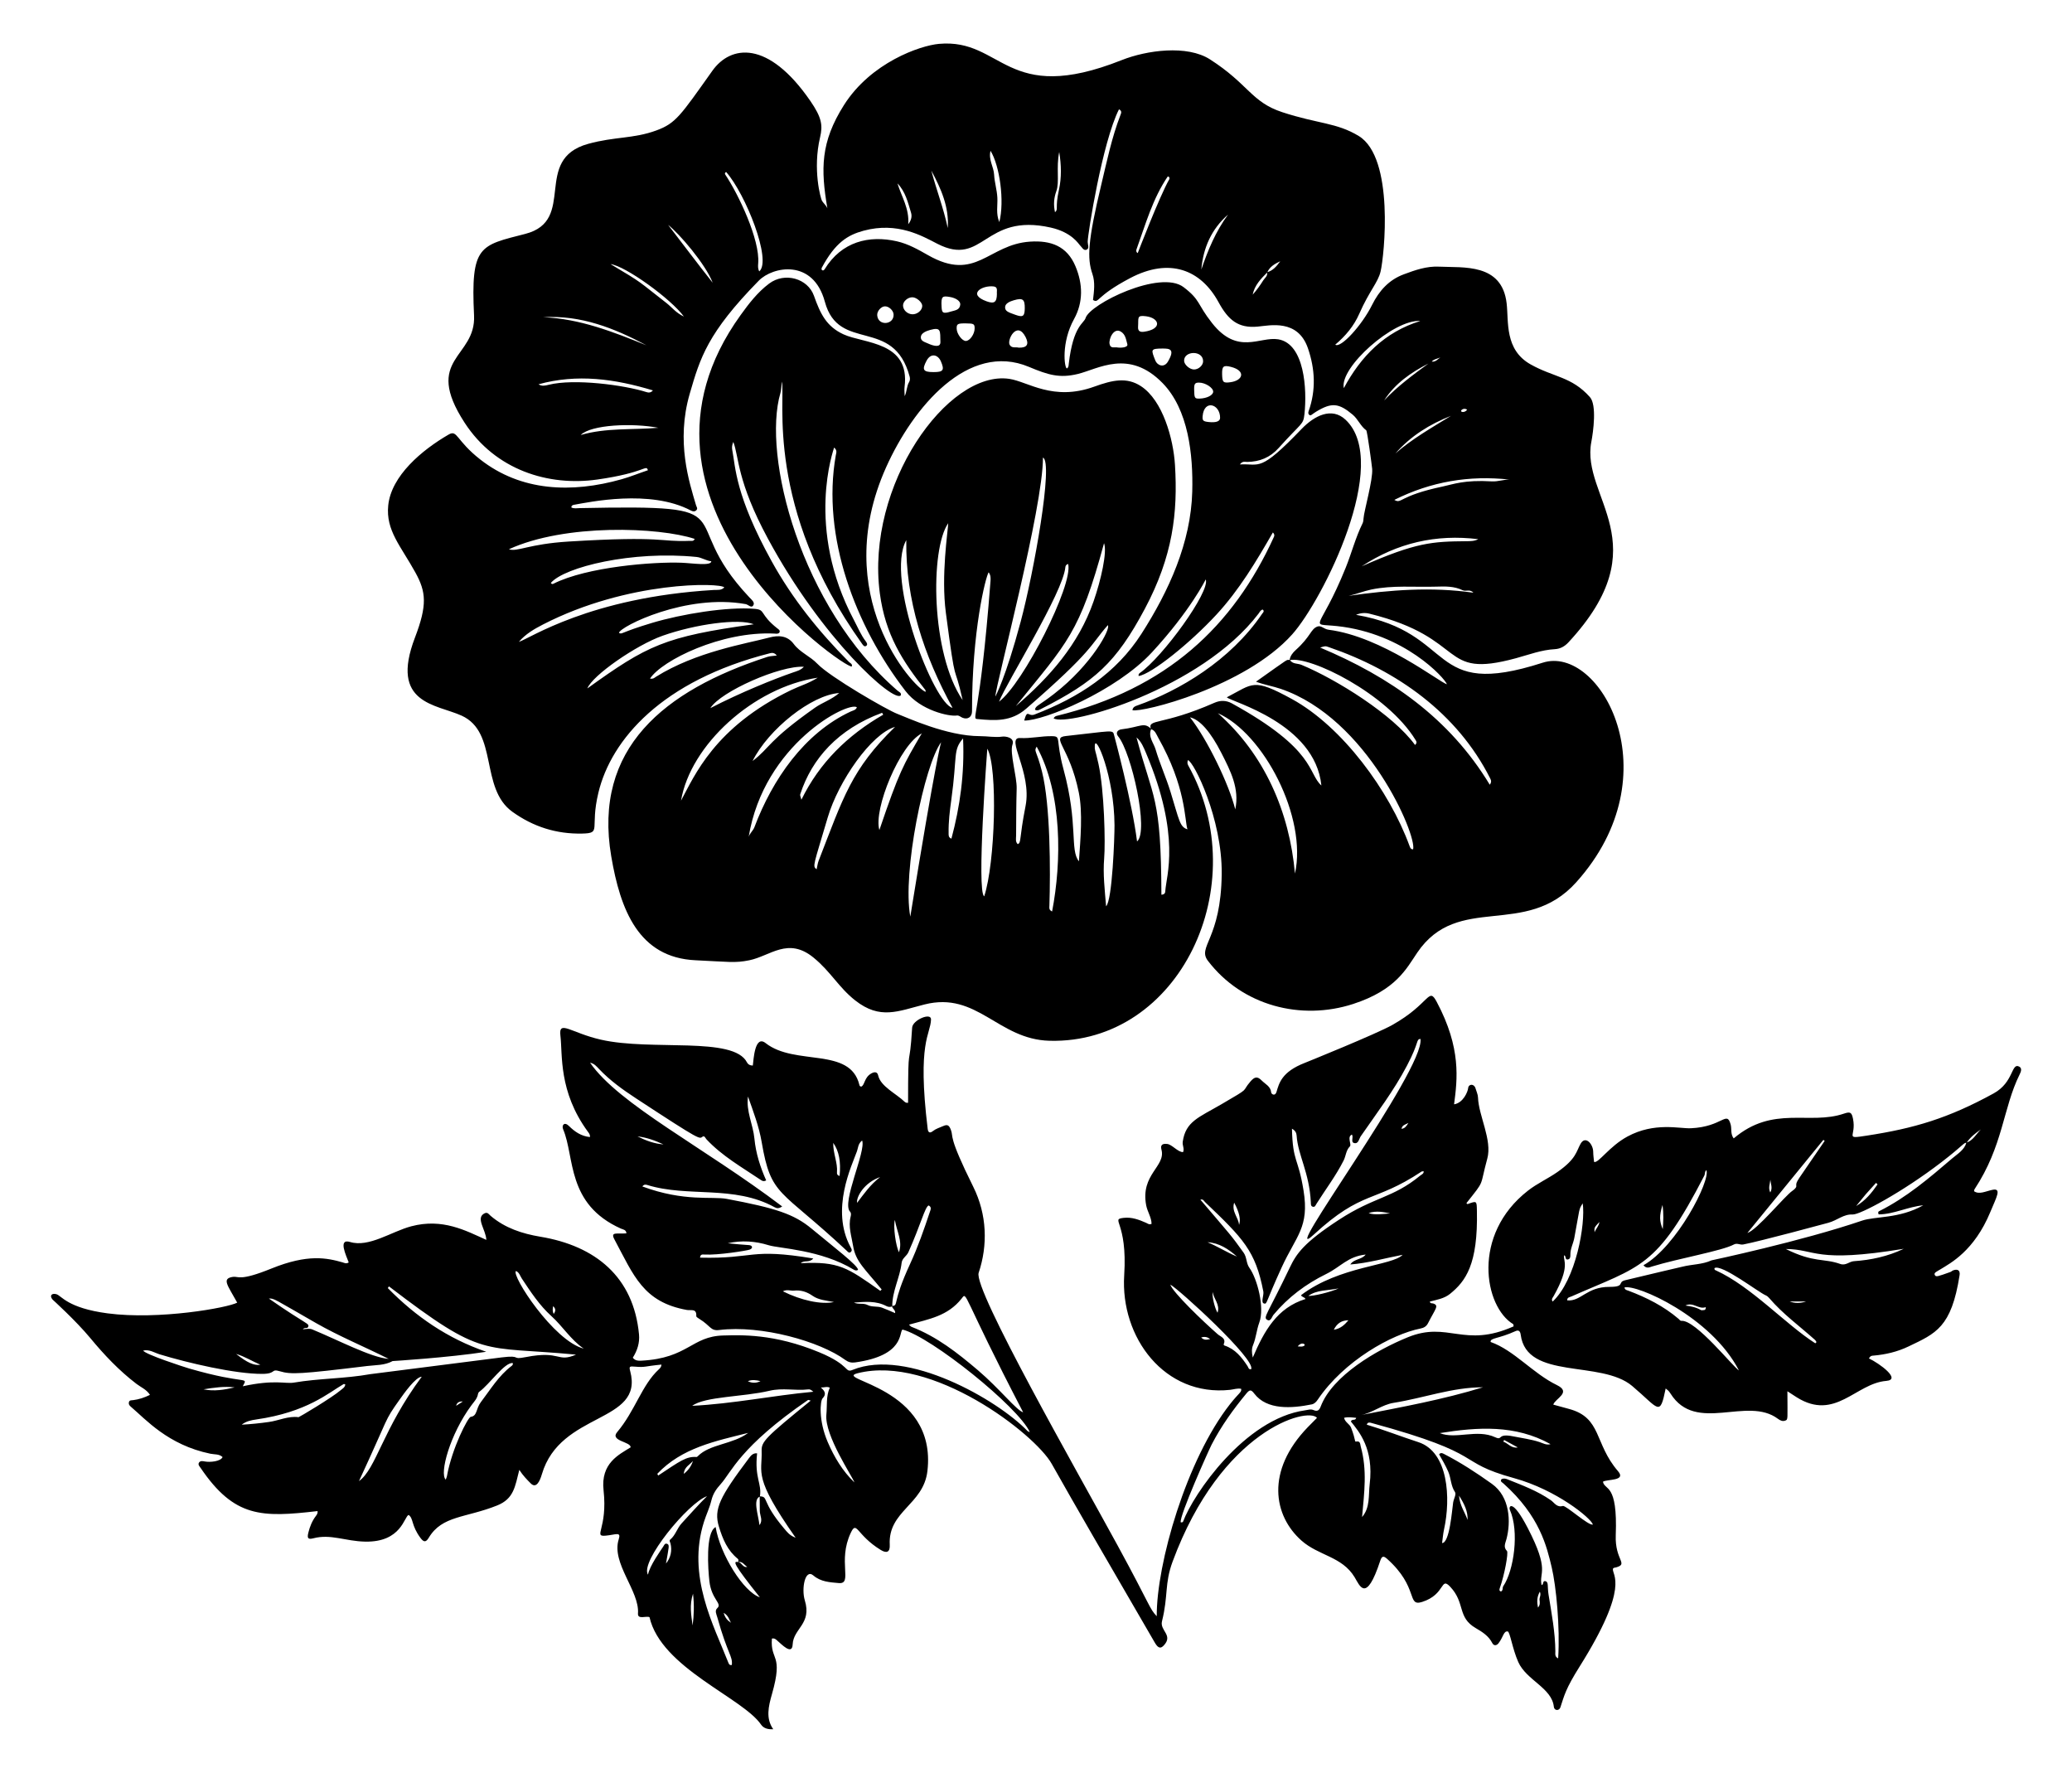 <?xml version="1.0" encoding="utf-8"?>

<!DOCTYPE svg PUBLIC "-//W3C//DTD SVG 1.1//EN" "http://www.w3.org/Graphics/SVG/1.1/DTD/svg11.dtd">
<svg version="1.1" id="Layer_1" xmlns="http://www.w3.org/2000/svg" xmlns:xlink="http://www.w3.org/1999/xlink" x="0px" y="0px"
	 viewBox="0 0 1966.845 1682.642" enable-background="new 0 0 1966.845 1682.642" xml:space="preserve">
<g>
	<path d="M615.02,446.328c-1.815-5.897-2.08,2.285-48.038,8.817c-46.27,6.576-96.736-8.874-126-54.014
		c-39.807-61.403,10.988-61.106,9.011-101.744c-3.239-66.564,5.356-66.282,48.581-77.379c49.593-12.732,6.161-70.702,59.764-85.478
		c25.456-7.017,42.771-4.71,64.587-12.677c18.73-6.84,23.087-14.236,53.274-56.658c17.339-24.366,52.875-29.609,93.024,28.624
		c10.975,15.918,11.871,23.284,9.24,34.449c-7.244,30.745,0.644,58.441,1.811,60.333c1.522,2.465,3.948,4.262,5.117,7.155
		c-6.362-37.265-6.567-62.847,15.77-98.068c25.6-40.365,72.295-56.464,90.189-58.058c60.756-5.414,63.082,59.249,173.431,15.42
		c23.831-9.465,62.085-14.602,83.757-0.723c36.703,23.506,39.125,40.484,68.722,50.172c34.087,11.158,51.54,9.799,72.558,22.596
		c34.025,20.715,24.222,113.656,20.722,128.531c-2.518,10.702-10.62,18.24-20.263,40.208c-5.058,11.522-12.948,20.985-22.795,29.301
		c5.068,3.796,25.337-18.326,34.965-37.727c6.659-13.417,15.961-23.777,30.053-29.017c10.761-4.001,21.606-7.882,33.535-7.296
		c23.061,1.133,59.695-3.521,64.144,34.807c2.029,17.482-2.09,44,22.755,57.956c22.198,12.469,38.767,11.391,56.31,31.062
		c6.619,7.422,3.205,32.759,1.336,42.472c-10.192,52.957,65.169,96.563-21.749,190.31c-3.599,3.882-7.799,6.178-12.921,6.452
		c-12.797,0.685-24.666,5.26-36.821,8.572c-74.072,20.181-44.647-18.916-139.203-42.277c-4.257-1.052-8.508-0.667-12.668,1.118
		c96.554,16.687,66.59,81.065,177.223,45.423c54.254-17.479,124.038,105.753,31.761,208.449
		c-48.26,53.708-112.033,9.533-150.876,66.754c-10.218,15.052-20.025,35.419-60.754,48.69
		c-49.389,16.092-105.324,1.853-137.958-40.943c-10.363-13.59,12.409-20.238,13.092-82.345
		c0.58-52.695-26.636-106.988-32.082-108.104c-0.529,1.57-0.709,3.182,0.219,4.846c63.344,113.633-7.971,264.725-131.585,261.512
		c-49.091-1.276-68.553-47.186-118.724-34.45c-25.215,6.401-42.079,14.698-65.672-3.807c-15.784-12.38-23.19-27.298-39.703-40.746
		c-24.179-19.691-40.916-1.472-60.908,2.607c-13.655,2.787-19.581,1.443-51.074-0.023c-53.908-2.509-71.294-47.704-79.955-98.63
		c-17.424-102.442,50.091-157.421,148.146-189.283c2.668-0.867,5.624-0.848,8.968-1.309c-2.059-2.775-4.383-2.705-6.366-2.203
		c-102.739,26.022-150.894,82.041-162.959,132.442c-8.203,34.269,3.411,38.31-15.215,38.739
		c-24.599,0.568-46.609-6.443-66.428-20.676c-31.08-22.32-13.258-75.456-48.215-91.267c-24.22-10.955-68.363-11.032-44.271-74.029
		c11.87-31.039,10.579-43.356,0.473-61.722c-13.869-25.206-28.229-39.954-25.836-63.695c2.845-28.23,32.029-52.664,57.376-67.348
		c8.421-4.878,6.768,5.491,29.958,23.658c38.82,30.41,86.925,32.141,134.171,18.793C598.584,452.481,606.661,449.106,615.02,446.328
		z M1202.904,258.602c-6.103,6.059-12.015,12.241-13.797,21.087c3.733-4.231,7.031-8.759,9.975-13.507
		c1.496-2.412,4.545-4.226,3.628-7.778c5.802-1.55,9.263-5.895,12.547-10.442C1210.172,250.386,1205.29,253.055,1202.904,258.602z
		 M1224.364,626.324c2.551,4.149,7.362,3.178,11.042,4.703c33.224,13.766,87.063,47.388,107.81,76.057
		c2.201-1.982,1.314-3.402,0.436-4.829c-27.14-44.098-100.347-79.979-119.524-75.699c0.609-4.032,2.973-7.017,5.877-9.626
		c14.259-12.811,14.063-19.737,20.453-22.224c3.705-1.442,5.956,2.401,10.859,3.034c50.716,6.538,104.96,49.76,112.203,51.758
		c-2.089-5.921-40.336-48.3-104.13-55.229c-28.122-3.055-16.942,6.326,7.937-55.229c5.657-13.995,9.369-28.714,16.074-42.303
		c0.699-1.417,0.867-3.181,0.951-4.8c0.339-6.52,9.056-36.668,8.174-46.955c-0.262-3.055-4.625-35.826-5.627-36.56
		c-5.44-3.983-7.784-10.597-12.898-14.879c-13.244-11.09-19.989-11.699-34.697-2.775c-4.09,2.481-4.874,4.123-6.321,3.117
		c-1.3-0.904-1.248-2.236-0.745-3.661c7.052-19.961,6.13-39.855-0.669-59.649c-9.623-28.015-36.086-21.658-47.765-20.574
		c-18.418,1.71-27.883-6.233-37.09-23.15c-16.936-31.118-46.682-42.501-83.951-22.881c-33.45,17.61-29.17,24.268-35.219,20.775
		c0.944-8.375,2.165-16.745-0.559-24.679c-5.158-15.021-4.454-31.205,8.461-85.028c5.313-22.142,9.861-44.438,18.108-65.762
		c0.661-1.709,1.802-4.022-1.359-5.52c-15.769,31.132-29.691,118.317-29.706,125.814c-0.005,2.574,1.908,6.209-1.116,7.457
		c-2.844,1.173-4.376-2.483-6.295-4.281c-1.168-1.094-7.536-12.218-27.608-16.735c-63.811-14.36-63.416,38.078-107.765,15.333
		c-14.178-7.272-37.635-21.115-70.03-12.345c-15.167,4.106-26.748,11.342-39.501,34.924c-1.278,2.363,1.209,3.905,2.6,1.636
		c16.126-26.307,42.199-32.58,68.74-26.488c10.479,2.405,19.927,7.7,29.262,13.027c45.848,26.164,57.037-10.134,97.051-12.758
		c19.774-1.297,35.007,4.232,43.054,23.395c6.996,16.662,7.57,33.95-1.392,50.18c-12.278,22.232-9.166,46.338-6.762,46.797
		c1.757-1.102,1.605-2.891,1.788-4.46c4.239-36.482,14.411-38.204,15.945-43.366c3.971-13.361,70.95-46.244,93.062-29.331
		c16.305,12.473,12.401,15.519,26.986,34.042c24.403,30.992,45.285,12.54,62.855,15.465c25,4.162,27.436,47.611,24.875,71.027
		c-1.139,10.412-2.468,7.583-24.483,32.129c-8.1,9.031-17.999,13.058-29.852,13.218c-2.037,0.027-4.403-1.095-6.95,2.376
		c19.205-1.084,18.307,8.23,58.562-33.663c12.101-12.593,28.553-21.053,41.655-8.848c43.86,40.863-21.502,171.263-50.506,203.759
		c-44.745,50.133-143.214,74.708-151.739,71.984c0.576-3.216,2.878-3.833,4.851-4.527c39.458-13.889,88.149-42.534,118.259-86.913
		c0.748-1.103,2.612-2.405,0.571-4.059c-2.177,0.506-2.862,2.46-4.007,3.962c-54.539,71.568-181.41,107.656-194.476,99.302
		c0.804-1.322,1.599-2.019,2.742-2.298c104.704-25.551,167.77-85.125,206.394-169.904c0.547-1.2,0.699-2.621-0.988-4.234
		c-15.776,27.457-31.892,54.481-53.437,77.832c-25.133,27.239-62.005,56.761-73.981,58.426c-0.299-1.208,0.14-2.18,1.1-2.846
		c21.602-15.007,67.052-77.403,62.574-88.826c0,0-14.557,29.695-50.983,69.136c-34.224,37.057-103.017,65.253-121.352,64.827
		c3.208-11.529,3.645-3.364,9.856-5.75c41.863-16.08,77.478-39.148,101.479-76.616c26.113-40.765,46.912-86.549,48.204-134.915
		c0.937-35.124-3.649-77.993-28.218-103.096c-32.068-32.765-61.243-13.147-80.557-8.548c-17.11,4.074-27.664,1.042-46.237-6.77
		c-57.585-24.222-109.943,38.114-135.585,95.298c-54.503,121.548,26.015,209.026,37.516,213.192
		c-0.102-1.141-0.025-1.496-0.168-1.677c-21.841-27.543-38.067-52.579-43.311-91.895c-13.619-102.101,64.322-212.218,122.906-203.54
		c17.715,2.624,41.498,21.543,80.633,7.387c17.33-6.268,30.766-9.238,44.219-0.521c20.835,13.501,30.896,50.109,32.411,74.88
		c2.772,45.316-1.995,86.544-28.639,136.559c-27.41,51.452-47.892,69.234-98.096,94.802c-1.723,0.877-3.868,2.391-6.185,0.894
		c0.757-3.998,3.051-3.309,18.068-14.937c36.095-27.947,54.233-62.298,51.096-65.26c-16.925,19.178-13.085,23.334-77.604,79.345
		c-14.139,12.274-29.419,11.339-45.595,9.779c-7.104-0.685,1.596,2.977,11.82-130.761c0.211-2.759,0.385-5.685-1.738-8.562
		c-2.874,4.411-15.902,55.668-15.779,131.917c0.009,5.544-4.277,8.233-9.266,6.023c-1.732-0.767-3.174-2.33-5.284-2.003
		c-7.061,1.092-34.3-4.761-48.416-23.024c-47.834-61.892-79.993-146.898-66.349-223.987c0.402-2.269,1.581-4.67-1.602-7.34
		c-0.159,1.252-27.887,75.804,18.908,163.923c3.595,6.77,6.477,13.931,11.197,20.093c0.906,1.182,2.127,3.205,0.241,4.316
		c-1.731,1.02-2.85-0.738-3.844-2.131c-92.928-130.125-72.244-233.388-76.143-248.8c-0.552,4.8-0.473,7.908-1.307,10.748
		c-17.431,59.347,18.768,203.053,111.317,282.735c1.277,1.099,3.671,1.782,2.935,4.312c-6.605,7.522-74.754-53.326-126.246-148.944
		c-29.497-54.775-27.159-76.963-32.726-91.584c-1.352,3.021-1.424,5.524-0.991,7.773c3.146,16.315,2.758,42.843,37.47,105.663
		c19.608,35.485,44.768,66.686,73.254,95.346c1.189,1.196,3.54,1.86,2.704,4.362c-5.95,2.741-234.034-155.381-105.515-333.554
		c7.869-10.909,16.015-21.578,27.057-29.878c14.84-11.156,36.717-4.878,42.547,11.545c5.984,16.853,11.683,29.116,28.104,36.651
		c19.357,8.883,63.462,6.664,57.915,49.886c-0.369,2.879,0.06,5.86,0.119,8.794c2.202-4.617,1.747-9.422,4.302-13.631
		c0.764-1.258,0.834-3.34,0.435-4.834c-15.356-57.521-67.29-22.241-80.522-71.178c-11.092-41.022-49.402-33.583-62.702-20.027
		c-48.711,49.648-55.65,73.215-65.55,107.285c-13.262,45.647-0.427,84.173,5.984,105.933c0.451,1.531,1.831,2.97,0.412,4.545
		c-1.562,1.733-3.506,1.378-5.304,0.426c-38.809-20.55-96.979-7.846-110.776-5.48c-1.4,0.24-2.674,0.696-2.698,2.561
		c2.56,1.303,5.309,0.687,7.965,0.632c165.561-3.423,87.591,6.841,161.035,84.713c2.005,2.126,5.422,4.743,3.766,7.511
		c-1.878,3.139-4.813-0.663-7.311-1.113c-56.472-10.177-119.094,21.257-120.262,27.256c3.196,1.818,0.579-0.167,31.264-9.383
		c28.295-8.499,71.729-15.57,97.688-13.37c10.501,0.89,4.165,4.909,21.333,18.509c1.059,0.839,3.036,1.831,2.054,3.941
		c-1.324,1.6-3.109,1.098-4.656,1.022c-50.206-2.484-106.741,25.291-118.201,42.702c3.185,0.58,4.333-0.882,5.654-1.706
		c38.318-23.902,85.047-31.258,107.572-37.243c8.408-2.234,17.087-2.098,23.192,6.106c5.979,8.035,15.653,11.654,22.462,18.827
		c11.804,12.434,66.268,43.897,75.85,47.486c8.587,3.216,46.867,21.212,78.553,21.176c7.096-0.008,14.163,1.422,21.305,0.423
		c2.731-0.382,11.894,0.795,9.455,7.664c-2.75,7.745,4.317,30.495,3.996,41.658c-0.428,14.88-0.452,29.773-0.536,44.662
		c-0.015,2.738-0.849,5.844,1.567,8.093c3.579-1.648,1.129-4.255,7.418-36.306c6.263-31.918-19.575-65.228-5.179-64.42
		c10.225,0.574,20.205-1.969,30.388-1.745c8.985,0.198,2.956,2.53,10.798,31.407c14.237,52.43,5.804,76.546,14.642,87.357
		c1.453-20.939,3.74-46.252-0.125-65.317c-8.855-43.689-26.91-52.007-12.191-53.602c44.104-4.779,44.439-6.291,45.681-0.912
		c0.231,1,17.227,64.016,21.806,100.988c11.523-9.531-5.318-84.483-17.906-99.717c-2.635-3.189-0.911-6.222,3.264-6.726
		c17.926-2.16,21.168-7.257,28.079-0.348c-3.209,7.387,2.272,13.075,4.132,19.334c4.053,13.644,9.966,26.674,14.173,40.306
		c8.379,27.15,8.695,33.297,16.082,35.646c-2.776-8.983-1.226-40.131-27.868-87.241c-1.664-2.943-2.751-6.734-6.734-7.831
		c-3.67-10.208,9.954-2.947,60.217-25.034c5.643-2.48,11.197-2.413,16.651,0.592c80.195,44.176,71.704,66.168,84.887,77.899
		c-5.972-59.297-86.117-79.517-89.754-83.702c25.061-12.957,24.667-18.669,61.725,1.622
		c47.949,26.254,92.542,87.011,111.774,139.637c0.562,1.539,1.138,3.129,3.329,3.006c3.676-13.181-43.19-124.189-125.633-152.271
		c-7.378-2.513-15.128-3.718-23.528-6.804C1226.577,622.739,1220.192,626.76,1224.364,626.324z M944.813,661.144
		c0,0,9.632-17.209,24.045-71.013c12.397-46.277,31.371-151.767,21.16-155.804C990.223,481.725,945.294,649.562,944.813,661.144z
		 M1414.151,744.809c1.966-2.577,1.239-4.335,0.355-6.085c-31.157-61.7-88.192-102.25-153.294-124.547
		c-3.225-1.105-3.241-1.059-8.073,0.448C1319.277,642.352,1375.931,681.586,1414.151,744.809z M483.082,521.33
		c8.215,2.703,18.427-4.994,56.94-7.349c91.204-5.577,85.673,0.586,114.526-0.626c1.813-0.076,3.978,0.672,4.85-1.879
		C625.6,500.291,536.577,496.775,483.082,521.33z M687.533,557.542c-3.347-4.549-91.112-6.474-172.116,35.194
		c-8.316,4.278-16.563,9.062-22.88,16.471c10.177-2.98,67.037-42.175,184.982-49.235
		C680.908,559.769,684.733,560.551,687.533,557.542z M1049.962,860.189c5.931-5.668,8.054-66.192,7.985-76.957
		c-0.297-46.655-18.122-87.432-18.707-75.641c-0.254,5.107,0.338,2.955,3.529,17.662c5.493,25.317,6.612,74.486,5.361,89.511
		C1046.902,829.523,1048.652,844.209,1049.962,860.189z M864.097,870.024c24.242-149.837,29.253-165.527,29.253-165.527
		C877.564,726.12,856.343,827.976,864.097,870.024z M937.193,710.608c-0.112,1.518-10.363,136.088-2.928,140.128
		C944.676,819.072,947.321,728.693,937.193,710.608z M913.793,664.496c-8.687-39.007-5.917-6.549-15.938-82.906
		c-4.672-35.606,1.97-77.305,2.244-85.006C882.81,521.272,883.604,620.39,913.793,664.496z M1229.239,829.121
		c11.815-53.416-29.788-133.078-73.208-152.21C1200.414,716.089,1224.014,770.646,1229.239,829.121z M646.455,759.951
		c12.592-23.216,31.592-69.74,104.574-104.997c8.064-3.896,16.811-6.368,25.198-11.743
		C715.02,652.511,655.338,707.162,646.455,759.951z M984.067,708.644c-2.905,4.861-0.245,2.701,5.041,23.724
		c8.017,31.885,8.078,94.064,7.033,127.428c-0.053,1.711-0.645,3.84,2.565,5.332C1007.867,817.531,1008.463,753.296,984.067,708.644
		z M715.504,592.518c-14.065-5.787-55.338-0.104-86.451,10.865c-25.28,8.913-66.867,37.813-71.492,50.03
		C614.517,612.49,630.717,604.256,715.504,592.518z M1048.01,515.58c-23.14,85.262-34.577,93.929-83.766,154.651
		c32.122-27.59,59.576-58.498,73.855-99.53C1045.085,550.629,1051.172,523.841,1048.01,515.58z M522.88,553.288
		c0.924,1.394,1.805,1.086,2.499,0.737c32.078-16.135,95.358-20.941,121.678-19.907c10.023,0.394,28.123,3.35,28.158-1.401
		c-4.908-0.443-8.995-3.566-14.03-4.076C600.154,522.462,535.814,538.152,522.88,553.288z M1102.462,849.218
		c3.479-0.217,3.621-2.197,3.701-3.603c0.801-14.136,15.129-51.746-18.243-130.765c-2.242-5.31-4.381-10.823-9.095-14.942
		C1094.49,758.836,1102.181,755.163,1102.462,849.218z M860.289,512.669c-20.437,36.726,26.6,156.094,43.901,159.141
		C877.004,622.209,859.503,569.504,860.289,512.669z M813.392,671.316c-8.17-6.003-88.236,34.892-102.701,122.948
		c1.114-3.505,4.149-5.743,5.422-9.112c17.132-45.335,47.26-89.266,91.431-109.828C809.532,674.399,812.432,674.068,813.392,671.316
		z M849.625,689.916c-22.661,6.599-53.786,51.717-63.875,85.872c-13.63,46.144-14.693,46.258-10.577,49.298
		c0.679-2.929,0.98-5.675,1.947-8.162C800.504,756.766,808.211,730.173,849.625,689.916z M1013.943,535.293
		c-1.835,0.44-2.531,1.714-2.649,3.052c-2.122,24.04-55.574,108.999-62.981,127.646
		C971.068,649.104,1018.956,555.167,1013.943,535.293z M838.386,678.335c-0.354-0.597-0.707-1.195-1.061-1.792
		c-42.131,15.548-66.665,43.78-77.57,76.924c-0.416,1.264-0.367,1.28,0.973,5.594C777.933,723.78,804.72,697.782,838.386,678.335z
		 M914.199,700.855c-9.84,11.334-5.282,15.786-11.202,58.485c-1.436,10.36-2.708,20.667-2.526,31.124
		c0.035,2.015-0.413,4.344,2.669,5.534C911.342,765.317,915.65,734.441,914.199,700.855z M834.747,787.82
		c18.888-55.558,22.557-61.572,40.269-91.728C854.108,706.672,828.923,768.26,834.747,787.82z M1172.569,768.222
		c4.231-19.749-4.583-36.648-13.099-53.393c-10.43-20.511-20.649-31.903-29.868-33.991
		C1145.874,701.537,1166.629,744.285,1172.569,768.222z M714.356,722.341c17.061-13.032,14.084-18.758,59.278-50.642
		c6.994-4.934,15.516-7.48,22.987-13.923C770.229,659.622,729.52,692.099,714.356,722.341z M674.294,672.114
		c28.631-14.803,60.49-27.648,78.577-33.892c3.382-1.167,7.075-1.993,10.204-5.358C740.549,631.478,684.248,656.263,674.294,672.114
		z M1292.575,537.53c51.731-22.862,67.26-23.55,99.255-23.839c3.91-0.035,7.847,0.01,11.386-1.942
		C1363.219,506.843,1326.283,515.303,1292.575,537.53z M1398.621,562.564c-3.181-3.654-7.136-0.87-10.252-2.38
		c-8.028-3.892-16.615-3.645-25.089-3.378c-20.554,0.648-41.143-1.542-61.699,2.77c-7.362,1.544-14.104,4.4-21.37,5.955
		C1319.636,559.881,1359.044,556.859,1398.621,562.564z M511.184,364.743c3.143,2.04,6.335,1.306,9.54,0.501
		c24.409-6.131,71.763,0.206,92.729,6.851c1.875,0.594,4.146,1.016,6.333-1.546C583.58,359.59,547.837,354.634,511.184,364.743z
		 M1323.583,474.466c7.257,4.214,3.676-3.804,46.077-12.735c9.777-2.059,20.233-6.397,46.447-4.836
		c5.77,0.344,11.11-1.802,16.766-1.703C1394.769,451.001,1358.536,457.007,1323.583,474.466z M1348.242,304.662
		c-25.195-1.835-77.016,44.27-72.626,63.756C1291.834,338.178,1314.389,315.142,1348.242,304.662z M689.268,163.219
		c-1.509,0.875-1.225,1.854-0.82,2.459c12.49,18.626,33.068,61.863,31.277,84.219c-0.197,2.464-0.406,5.124,0.994,7.695
		C732.895,247.336,707.739,184.033,689.268,163.219z M624.94,406.036c-24.406-4.682-63.774-3.071-73.699,6.831
		C575.398,405.85,600.374,408.153,624.94,406.036z M613.701,327.785c-30.632-16.391-62.342-28.861-98.073-26.694
		C550.389,302.455,582.078,315,613.701,327.785z M1079.985,240.225c0,0,20.669-53.873,29.981-70.139
		c0.246-0.43,0.263-1.797-0.451-2.254c-0.928-0.595-0.501,0.987-0.814-0.647c-14.665,21.479-21.31,45.952-29.902,69.567
		C1078.417,237.803,1078.405,239.41,1079.985,240.225z M948.615,210.819c5.073-20.132,0.351-53.442-8.35-67.688
		c-2.161,8.411,2.996,15.129,3.39,22.574c0.387,7.324,2.701,14.497,3.09,21.936C947.135,195.093,945.205,202.794,948.615,210.819z
		 M579.576,250.683c31.81,18.899,25.237,15.364,52.909,36.812c5.164,4.003,9.214,9.521,16.711,12.968
		C637.018,283.721,593.692,252.425,579.576,250.683z M972.757,292.643c0.111-8.615-1.879-10.11-10.316-7.668
		c-3.634,1.052-8.348,2.923-8.355,6.65c-0.008,3.809,2.971,4.74,9.837,7.201C971.065,301.386,972.659,300.262,972.757,292.643z
		 M882.966,313.157c-3.524,0.976-8.444,2.851-8.844,6.473c-0.451,4.089,3.612,4.926,6.54,6.283
		c5.209,2.412,12.169,4.375,12.028-1.252C892.423,313.92,893.416,310.263,882.966,313.157z M946.318,278.998
		c-0.362-2.536,1.328-6.604-3.092-7.12c-11.175-1.305-25.324,7.467-6.549,14.17C943.824,288.6,946.223,286.879,946.318,278.998z
		 M916.873,306.943c-7.963-0.051-8.877,0.483-8.751,5.112c0.134,4.941,5.286,11.727,8.787,11.575
		c3.842-0.166,8.289-6.603,8.276-11.976C925.174,307.459,924.348,306.991,916.873,306.943z M966.977,329.969
		c7.896,0.264,10.056-3.125,6.595-9.983c-8.095-16.043-17.817,2.516-15.164,7.268C960.425,330.868,964.291,329.159,966.977,329.969z
		 M866.271,282.161c-4.394-0.183-9.113,3.858-9.076,7.773c0.039,4.247,3.892,8.012,8.552,8.356c4.816,0.356,9.775-3.761,9.694-8.049
		C875.378,286.915,870.166,282.322,866.271,282.161z M1160.091,355.188c0.175,7.706,1.01,8.516,7.835,7.601
		c12.278-1.645,14.726-10.908,0.71-14.526C1161.367,346.388,1159.918,347.562,1160.091,355.188z M676.511,268.354
		c-6.726-17.682-31.993-46.952-42.302-54.893C648.361,231.718,662.098,250.242,676.511,268.354z M886.078,353.175
		c9.367,0.024,10.679-1.85,7.032-10.27c-2.697-6.226-9.455-8.266-13.581-0.533C874.935,350.982,876.279,353.15,886.078,353.175z
		 M1080.307,310.21c-0.283,4.217,2.081,5.165,5.663,4.662c17.537-2.46,14.87-13.022,1.878-14.704
		C1078.772,298.994,1080.885,301.609,1080.307,310.21z M893.788,291.223c0.312,5.266,0.821,7.017,8.723,4.519
		c3.796-1.2,8.584-1.257,9.03-6.717c0.261-3.193-4.138-6.206-9.815-7.147C894.721,280.717,893.174,280.887,893.788,291.223z
		 M1133.552,369.779c0.148,8.15,0.466,8.674,5.186,8.543c6.797-0.189,12.728-3.162,12.88-6.456c0.175-3.783-7.416-8.7-13.45-8.713
		C1134.257,363.145,1133.452,364.299,1133.552,369.779z M1124.005,342.411c0.039,3.532,4.968,8.023,9.07,8.264
		c4.381,0.258,8.99-3.742,8.983-7.797C1142.043,332.285,1123.9,332.766,1124.005,342.411z M1141.607,394.865
		c-0.386,4.321,0.431,5.133,5.736,5.696c7.093,0.753,10.82-0.618,10.833-3.985C1158.228,383.47,1143.039,378.865,1141.607,394.865z
		 M1070.115,326.667c-1.243-4.353-1.66-9.224-6.16-11.931c-6.782-4.079-11.589,6.918-10.708,11.712
		c0.897,4.878,5.135,2.694,7.988,3.415C1062.234,330.115,1071.156,330.314,1070.115,326.667z M1103.453,330.809
		c-11.601,0.055-10.78,1.046-6.796,11.32c1.803,4.648,8.251,7.495,12.061,0.979C1115.642,331.269,1110.281,330.776,1103.453,330.809
		z M1140.363,255.856c6.264-18.517,13.706-36.329,25.363-52.193C1149.847,217.569,1142.116,235.37,1140.363,255.856z
		 M884.052,161.883c4.794,18.224,11.692,35.945,15.603,54.545C901.04,196.435,893.246,179.013,884.052,161.883z M848.241,298.407
		c-0.191-3.763-4.47-7.738-8.235-7.651c-3.659,0.085-7.578,4.611-7.317,8.449C833.401,309.706,848.754,308.491,848.241,298.407z
		 M1324.596,430.383c16.137-14.05,34.667-24.534,52.759-35.679C1357.147,402.622,1339.1,413.82,1324.596,430.383z M1313.889,380.033
		c12.633-13.343,27.31-24.21,42.065-34.982C1339.31,353.534,1324.283,363.978,1313.889,380.033z M851.922,174.063
		c3.784,12.454,11.375,23.815,10.234,38.787c3.114-4.132,3.662-7.616,2.624-11.056C861.833,192.025,859.493,181.948,851.922,174.063
		z M1005.462,144.275c-3.054,14.906,0.487,28.358-2.767,37.265c-2.295,6.283-2.798,12.857-1.236,19.907
		c3.479-3.063-0.139-3.679,3.731-21.225C1007.791,168.429,1007.44,156.352,1005.462,144.275z M1359.061,343.191
		c4.167,0.641,6.232-3.101,9.333-4.682C1365.535,340.597,1361.563,340.362,1359.061,343.191z M1392.682,388.827
		c-2.095-1.344-4.314-0.85-5.495,0.538C1385.69,391.125,1390.348,392.267,1392.682,388.827z"/>
	<path d="M1774.099,1289.36c9.87,4.631,31.126,20.12,16.375,21.318c-28.882,2.346-48.39,38.464-84.915,15.573
		c-2.695-1.689-5.343-3.451-8.864-5.731c0,26.97,0.815,26.716-2.056,27.839c-2.451,0.959-4.789-0.092-6.906-1.682
		c-29.327-22.02-77.699,14.46-101.964-23.927c-1.927-3.048-2.672-3.259-4.631-4.877c-5.572,27.477-6.277,19.201-31.765-2.351
		c-29.639-25.062-100.238-5.236-105.863-48.735c-0.429-3.318-1.954-4.707-4.849-3.385c-16.365,7.475-24.312,6.318-23.67,10.338
		c22.134,7.739,40.121,29.865,62.849,40.886c14.36,6.964-1.723,12.804-3.387,18.563c5.014,1.373,9.94,2.749,14.881,4.071
		c31.313,8.375,23.818,32.75,46.534,59.062c8.248,9.554-10.495,7.458-14.278,10.066c1.758,8.666,14.076,0.757,12.16,50.736
		c-0.916,23.885,12.426,27.101,0.251,30.583c-1.014,0.29-2.221,0.064-2.935,1.249c-1.132,6.213,16.932,15.544-31.677,92.937
		c-13.202,21.02-14.416,27.12-18.199,38.638c-1.13,3.441-5.808,3.377-6.214-0.578c-1.835-17.906-26.043-25.112-33.758-42.442
		c-5.584-12.544-7.863-28.731-10.029-29.039c-3.944-0.56-4.167,5.345-8.677,11.158c-1.834,2.363-4.499,2.751-5.994-0.176
		c-3.471-6.792-9.515-10.556-15.71-14.165c-17.723-10.325-9.654-23.642-24.059-39.08c-9.644-10.336-4.256,7.052-26.767,14.241
		c-14.936,4.77-2.777-13.716-33.424-41.009c-3.378-3.009-4.941-2.412-6.368,1.932c-13.482,41.022-19.479,23.603-24.371,15.554
		c-11.978-19.707-34.062-20.24-50.361-34.669c-26.615-23.561-34.185-66.032,5.836-107.541c2.852-2.958,5.771-5.851,8.858-8.975
		c-8.745-10.619-90.826,11.372-137.07,136.447c-7.807,21.116-3.955,32.036-10.068,56.62c-2.242,9.017,11.119,13.14,1.496,23.172
		c-3.712,3.869-6.168,0.798-8.573-3.346c-51.052-87.963-72.901-125.4-97.627-169.288c-16.161-28.686-113.855-103.793-184.158-85.976
		c-24.515,6.214,75.618,12.261,66.195,92.871c-3.749,32.073-37.491,37.814-35.759,70.005c0.365,6.779-2.718,8.476-8.615,4.838
		c-23.277-14.357-22.577-28.477-28.379-16.227c-12.763,26.949,2.231,48.925-11.379,47.7c-8.44-0.759-17.057-1.132-24.085-7.175
		c-8.005-6.884-11.52,12.646-8.158,23.615c6.854,22.369-10.898,26.609-11.545,41.824c-0.454,10.667-10.55-0.226-14.734-3.764
		c-1.233-1.042-2.392-2.359-4.972-1.805c-1.651,21.513,11.107,13.96,0.094,52.557c-3.437,12.047-6.03,23.261,1.18,33.473
		c-5.112,0.264-9.15-0.861-11.529-4.35c-17.485-25.642-94.956-53.812-105.92-101.994c-2.832-1.553-11.418,2.569-10.951-3.494
		c1.645-21.369-25.552-47.821-18.273-70.444c2.436-7.572-2.699-4.342-12.341-3.448c-12.348,1.146,2.004-6.271-2.056-43.145
		c-2.817-25.587,14.465-33.688,25.668-40.666c0.418-5.463-19.99-5.923-12.733-14.504c16.978-20.075,23.361-44.7,39.552-59.562
		c1.24-1.138,2.356-2.307,2.485-4.501c-16.483,1.586-15.074,2.846-25.182,1.951c-5.199-0.46-5.703-0.217-4.48,4.381
		c13.193,49.593-66.348,37.828-83.889,97.833c-2.042,6.984-5.471,13.733-10.593,8.576c-3.635-3.66-7.284-7.336-10.808-12.816
		c-4.07,15.861-5.088,27.416-21.105,33.821c-29.747,11.895-52.162,9.468-64.762,30.489c-2.752,4.591-4.822,4.531-7.947,0.306
		c-8.934-12.079-6.438-18.306-11.215-21.845c-4.303,1.28-6.649,26.062-41.368,25.341c-18.769-0.39-32.619-7.472-49.068-3.175
		c-5.174,1.352-6.088-0.11-4.775-5.386c1.408-5.658,3.514-10.973,7.04-15.659c0.991-1.316,1.979-2.608,1.711-4.775
		c-53.175,6.167-78.967,6.27-111.032-40.936c-1.041-1.532-2.827-3.184-1.46-5.169c1.254-1.82,3.52-1.347,5.353-0.995
		c5.052,0.971,15.136,0.032,16.964-4.16c-3.246-3.055-7.773-2.392-11.563-3.173c-40.376-8.321-61.536-32.796-75.559-44.65
		c-1.395-1.179-2.262-2.448-1.811-4.24c0.537-2.136,2.463-1.771,4.028-1.967c5.499-0.689,10.66-2.412,15.965-5.013
		c-3.19-5.062-8.52-7.164-12.779-10.409c-16.565-12.621-30.726-27.634-43.925-43.579c-13.575-16.4-35.776-36.485-35.776-36.485
		c-3.353-4.114-0.344-6.197,3.68-5.075c4.733,1.319,10.377,13.152,48.65,18.19c48.675,6.407,113.975-5.286,122.975-10.188
		c-9.236-16.751-14.973-22.823-4.046-24.457c5.35-0.8,5.961,4.489,36.488-7.888c34.767-14.097,52.799-10.024,67.465-5.907
		c1.788,0.502,3.523,1.729,5.935,0.069c-2.381-6.382-10.388-22.932,1.226-19.396c18.038,5.493,39.299-9.891,58.102-14.869
		c29.862-7.907,51.787,4.117,71.311,12.897c-0.383-9.775-10.724-21.06-1.466-25.317c2.691-1.237,3.914,1.103,5.525,2.478
		c13.654,11.65,30.071,16.98,47.311,19.85c52.175,8.686,88.44,38.103,93.56,92.747c0.742,7.914-1.595,15.207-5.902,22.053
		c2.202,2.994,5.5,2.981,8.243,2.834c44.515-2.389,47.385-23.228,77.864-23.91c16.116-0.361,47.636-2.002,90.94,15.972
		c29.949,12.431,23.885,19.833,31.682,16.646c51.387-21.01,137.376,28.321,165.932,58.017c0.487,0.506,1.334,0.667,2.228,1.09
		c-10.98-23.969-93.613-90.399-120.88-97.355c-3.512,2.581,2.147,24.659-45.056,31.212c-3.413,0.474-6.338-0.218-9.261-2.365
		c-23.952-17.589-79.506-33.326-119.769-28.396c-8.285,1.014-7.98-4.001-18.731-10.555c-1.148-0.699-2.999-1.838-2.943-2.669
		c0.505-7.509-5.057-5.125-8.894-5.815c-41.521-7.464-50.41-32.688-68.745-66.877c-4.099-7.644,2.056-5.133,11.313-5.833
		c-0.14-3.542-3.264-3.655-5.107-4.479c-51.983-23.25-43.706-67.833-54.915-94.229c-1.678-3.951,1.154-7.511,5.418-3.28
		c5.549,5.507,11.754,9.783,19.978,10.578c0.346-2.316-0.94-3.717-2.015-5.187c-27.926-38.206-23.829-72.962-25.995-91.094
		c-1.829-15.309,9.929-2.647,38.468,3.854c48.272,10.995,125.993-3.482,138.649,21.593c0.833,1.651,2.49,2.926,5.533,2.944
		c0.746-5.472,1.771-29.444,12.164-21.277c27.935,21.952,80.182,3.313,88.965,39.607c0.186,0.768,0.395,1.611,1.851,1.67
		c3.428-1.53,2.692-8.643,9.468-12.477c2.374-1.343,5.631-2.212,6.538,1.882c2.334,10.531,17.064,17.155,25.223,25.109
		c1.031,1.005,2.53,0.932,3.173,0.83c0-62.106,1.237-27.85,3.861-71.32c0.437-7.238,18.136-14.732,17.914-7.737
		c-0.464,14.655-13.271,20.66-3.161,103.864c0.451,3.712,2.24,4.214,4.914,2.097c2.883-2.283,6.359-3.276,9.605-4.714
		c4.229-1.874,5.704-1.021,7.465,3.416c2.847,7.173-3.304,4.654,21.271,54.118c13.16,26.489,13.893,55.642,5.136,81.677
		c-5.253,15.618,93.39,188.141,131.974,258.936c31.79,58.329,29.839,59.348,37.067,67.013
		c-0.263-49.783,28.24-148.769,69.605-201.339c8.683-11.035,11.155-11.17,10.533-14.51c-3.556-0.744-7.022,0.591-10.498,0.968
		c-62.078,6.718-104.289-49.675-100.523-108.761c3.283-51.496-13.56-52.887-0.544-54.455c7.69-0.926,14.612,1.729,21.437,4.746
		c1.464,0.647,2.733,1.944,5.084,0.946c-0.075-6.199-3.953-11.514-5.112-17.612c-5.601-29.449,18.848-36.91,14.497-52.86
		c-1.197-4.389,0.87-5.898,5.455-5.374c4.676,0.535,10.114,7.841,15.058,7.731c1.476-3.35-0.804-6.352-0.324-9.756
		c2.731-19.382,15.136-23.063,36.728-35.649c28.902-16.846,18.241-10.763,27.496-21.545c3.952-4.604,6.603-5.238,10.77-0.987
		c3.345,3.411,8.514,5.515,8.977,11.319c0.128,1.607,3.708,3.936,5.05-0.498c2.457-8.112,4.758-19.014,26.923-27.596
		c1-0.387,67.837-27.393,83.088-36.003c35.998-20.321,34.123-36.801,42.096-21.832c23.44,44.008,19.556,73.473,16.455,97.202
		c8.718-1.348,13.029-12.043,13.327-15.228c0.402-4.285,5.672-4.619,7.049,0.095c0.843,2.887,2.25,5.769,2.346,8.688
		c0.569,17.24,13.638,40.327,8.804,57.984c-7.629,27.866-1.614,19.286-19.825,42.277c0.432,0.334,0.923,0.949,1.16,0.863
		c8.754-3.174,8.609-3.179,8.815,6.188c1.127,51.195-10.744,67.101-25.577,79.083c-5.405,4.366-12.436,5.54-19.113,7.241
		c0.432,2.183,2.098,1.464,3.154,1.814c5.953,1.974,2.17,4.854-4.873,18.743c-1.513,2.983-3.906,4.407-7.091,5.033
		c-27.394,5.386-72.663,30.634-97.568,67.493c-1.42,2.102-3.146,3.998-5.702,4.516c-19.113,3.872-42.546,5.484-54.522-10.173
		c-3.078-4.025-4.389-3.992-7.677-0.003c-12.44,15.09-23.828,30.864-32.849,48.343c-2.859,5.54-30.676,67.66-29.347,73.727
		c1.107,0.249,2.003,0.032,2.281-0.716c9.583-25.83,58.428-97.472,115.711-105.536c2.742-0.386,5.466-1.412,8.091-0.234
		c3.85,1.727,5.521-0.021,6.801-3.387c11.176-29.391,53.201-53.698,82.711-65.737c38.33-15.637,53.195,10.734,100.42-10.341
		c-0.214-1.171-0.135-1.932-0.414-2.1c-27.391-16.474-39.925-84.675,14.067-126.737c8.737-6.807,18.857-11.324,27.896-17.625
		c18.083-12.604,17.897-19.63,22.035-26.886c4.626-8.111,11.916,0.406,11.96,7.719c0.019,3.236,0.535,6.469,0.818,9.54
		c4.046,1.651,14.397-14.781,31.77-24.138c25.69-13.837,49.213-7.311,60.144-7.806c30.163-1.365,33.999-17.303,37.755-3.525
		c1.138,4.176-0.368,8.899,2.874,13.159c37.468-31.83,71.692-12.273,104.71-23.539c5.936-2.025,7.292-1.198,8.527,4.846
		c3.51,17.17-8.948,19.452,13.219,16.043c44.772-6.885,77.047-16.339,120.311-40.065c19.286-10.576,16.582-29.427,24.219-25.45
		c3.099,1.614,1.574,5.141,0.444,7.426c-15.997,32.352-15.525,67.649-42.862,109.065c-0.277,0.419-0.252,1.037-0.422,1.804
		c4.871,3.37,10.611,0.163,17.338-1.293c9.292-2.01,3.848,7.118-1.811,20.849c-15.419,37.414-38.374,48.931-47.006,54.326
		c-3.733,2.333-7.129,3.461-5.688,5.798c1.151,1.867,2.673,1.286,14.658-3.003c1.01-0.362,1.826-1.27,2.837-1.624
		c4.219-1.477,6.643,0.145,5.943,4.642c-7.748,49.745-22.62,55.253-48.584,67.702c-10.467,5.018-21.672,7.643-33.241,8.639
		C1776.947,1286.766,1775.534,1286.708,1774.099,1289.36z M846.74,1239.667c6.864-1.05-0.63-1.58,17.234-40.18
		c7.38-15.945,13.101-32.465,18.645-49.073c0.7-2.097,2.083-4.786-1.189-6.28c-3.61,2.037-7.07,17.265-19.126,44.365
		c-1.698,3.817-5.915,5.647-6.431,10.098c-1.627,14.052-8.996,26.873-8.9,41.325c-1.886,0.822-3.845,0.632-5.532-0.258
		c-9.851-5.203-20.345-4.07-30.829-3.351c4.076,2.086,8.83,0.189,12.892,2.296c4.29,2.226,9.259,0.922,13.636,2.51
		c4.188,1.52,8.242,3.408,12.571,5.225C850.148,1243.128,846.843,1242.142,846.74,1239.667z M721.118,1420.216
		c8.941,0.326,0.763,4.092,23.546,30.949c2.547,3.003,4.988,6.303,10.6,8.368c-40.834-58.164-31.57-61.001-32.28-82.348
		c-0.295-8.883,3.379-12.651,46.602-47.807c-1.582-0.388-2.262-0.783-2.541-0.592c-64.857,44.47-72.819,68.728-83.027,79.965
		c-4.167,4.588-7.215,9.05-8.751,15.439c-1.634,6.796-4.83,13.358-7.005,20.184c-16.424,51.544,9.139,98.085,23.231,133.986
		c0.484,1.234,1.206,2.404,3.204,1.913c0.917-8.637-3.922-9.855-13.86-45.429c-0.771-2.76-2.62-6.081,0.071-8.512
		c4.93-4.453-5.565-8.131-7.53-25.64c-1.198-10.669-3.867-46.229,5.93-51.31c4.286,26.045,26.499,61.579,41.975,66.682
		c-25.435-31.947-25.661-34.534-20.655-33.442c3.547,0.227,4.439,5.67,8.674,4.544c-2.793-1.719-4.538-5.507-8.693-4.542
		c0.291-1.065,0.72-2.296-0.255-3.086c-9.803-7.943-14.27-18.581-17.906-30.482c-5.114-16.739,0.804-28.165,28.44-64.961
		c1.929-2.569,3.909-5.032,7.795-4.693c-2.545,23.774,4.676,28.478,2.661,41.037c-6.995,2.707-1.48,17.399-0.412,27.102
		c3.541-4.541,0.427-8.913,0.311-13.322C721.12,1429.555,721.153,1424.884,721.118,1420.216z M1866.752,1084.709
		c-2.57-0.455-2.729,2.162-23.939,18.449c-37.171,28.544-77.289,49.895-84.087,49.557c-8.898-0.442-14.637,5.606-23.296,7.919
		c-1,0.267-64.79,17.578-80.665,20.549c-3.09,0.578-5.802-1.626-8.804-0.018c-11.557,6.192-52.581,13.201-77.804,20.935
		c-2.316,0.71-5.212,2.362-8.083-1.219c31.458-17.698,63.757-80.254,59.717-90.239c-1.801,1.303-1.117,3.535-1.972,5.194
		c-45.407,88.031-60.106,85.609-126.255,114.729c-1.56,0.687-3.946,0.698-3.914,3.65c13.085,1.319,18.315-12.845,40.084-12.788
		c15.229,0.039,7.437-4.479,14.768-6.259c21.962-5.331,54.527-12.902,54.527-12.902c9.165-2.319,18.857-1.977,27.704-6.032
		c0,0,85.533-18.132,142.834-37.683c12.493-4.262,35.234-1.686,58.074-14.535c-14.536,1.315-27.97,8.554-42.329,8.621
		c-0.875-2.059-0.253-2.692,0.468-3.051c25.887-12.899,47.674-31.549,69.41-50.143c4.96-4.244,11.334-7.81,13.419-14.89
		c6.454-2.12,9.242-8.284,13.755-12.541C1875.183,1075.549,1870.249,1079.354,1866.752,1084.709z M835.656,1225.217
		c0.42-0.45,0.841-0.9,1.261-1.35c-16.17-19.828-24.688-26.402-27.115-41.373c-1.486-9.17-4.731-18.191-2.349-27.697
		c0.409-1.633,0.665-3.515-0.549-4.753c-8.278-8.442,15.401-57.513,11.467-67.546c-3.905,3.041-3.768,7.055-4.87,10.143
		c-4.853,13.603-25.431,55.345-6.09,91.087c0.85,1.571,1.775,2.977,0.365,4.417c-1.709,1.746-2.859,0.083-4.037-1.02
		c-63.6-59.549-71.751-50.684-80.713-103.12c-2.561-14.987-7.96-28.989-12.987-43.24c-1.964,13.911,4.813,26.535,6.1,39.962
		c1.33,13.879,5.534,27.053,11.163,39.633c-2.477,1.348-3.83,0.447-5.238-0.5c-17.787-11.954-36.558-22.586-51.423-38.458
		c-1.022-1.092-1.834-3.71-3.582-2.604c-3.433,2.171-0.077,5.151-63.299-36.281c-12.433-8.148-24.534-16.784-34.88-27.637
		c-2.441-2.561-4.842-5.524-8.735-6.182c27.475,39.721,107.875,80.034,182.341,136.394c-2.985,2.13-5.104,1.896-7.089,0.801
		c-38.761-21.397-82.283-9.112-121.068-21.195c-1.276-0.397-3.064-0.715-4.565,1.43c39.966,14.791,66.136,9.167,80.066,11.785
		c46.466,8.733,63.843,14.354,80.633,28.319c20.202,16.802,44.271,35.081,44.032,39.058c-1.373,0.938-2.789,0.569-3.919-0.116
		c-31.561-19.145-70.72-20.109-80.89-23.258c-12.717-3.938-25.705-4.844-38.876-1.872c6.752,0.793,13.536,1.245,20.315,1.763
		c3.095,0.237,4.087,3.005,0.313,4.321c-2.753,0.96-29.701,5.331-42.608,4.632c-1.684-0.091-4.087-0.576-4.294,2.939
		c52.123,1.281,46.547-9.368,107.461,0.788c-3.877,4.5-8.696,1.22-11.836,4.465C796.28,1197.17,804.263,1203.023,835.656,1225.217z
		 M1226.384,1071.321c0.783,32.196,5.844,26.785,10.996,58.602c5.682,35.092-6.91,42.719-20.837,73.189
		c-15.628,34.195-13.617,34.614-16.48,34.139c-3.674-0.609-0.138-7.783-0.842-11.433c-7.475-38.722-19.202-50.348-55.406-84.94
		c-0.96-0.918-1.645-3.032-4.366-2.232c29.971,35.211,28.492,32.823,41.05,50.326c3.143,4.38,2.408,10.098,5.461,14.319
		c7.439,10.286,14.72,37.685,9.419,52.007c-2.557,6.908-3.069,14.476-5.903,21.376c-1.349,3.284-1.424,6.642-0.275,11.839
		c10.805-25.271,23.032-47.245,50.084-55.586c-1.311-2.163-3.631-1.692-4.224-3.659c36.431-27.737,86.804-27.884,96.38-38.278
		c-16.533,3.115-32.704,7.867-49.666,9.18c3.515-5.483,10.887-4.45,14.583-9.42c-17.08,1.801-23.524,11.604-37.552,18.496
		c-19.235,9.451-36.101,22.057-49.902,38.639c-1.658,1.992-2.674,7.071-6.261,4.672c-3.652-2.442,0.646-5.39,21.755-49.579
		c6.245-13.073,13.264-23.5,46.665-45.279c33.962-22.144,50.72-20.205,77.14-41.948c1.23-1.012,3.363-1.603,3.239-4.034
		c-1.01,0.12-1.636,0.01-2.02,0.265c-45.53,30.208-55.771,16.998-102.547,60.023c-36.447,33.523,106.062-157.209,101.504-185.968
		c-4.548,0.794-0.581,2.182-12.879,25.55c-12.466,23.688-28.641,44.956-43.802,66.874c-1.667,2.409-2.135,7.565-6.322,6.446
		c-3.491-0.933-0.319-5.505-2.061-8.028c-4.986,2.163-0.04,9.335-1.92,11.204c-3.758,3.734-3.752,9.039-5.977,13.435
		c-7.356,14.533-17.176,27.46-25.813,41.152c-0.868,1.376-1.359,3.295-3.472,2.686c-2.004-0.577-1.747-2.497-1.827-4.135
		c-1.399-28.549-12.232-44.538-13.501-63.484C1230.643,1075.287,1229.563,1072.987,1226.384,1071.321z M1479.069,1574.014
		c1.954-29.609-1.95-68.769-6.085-86.249c-4.633-19.586-11.242-48.868-45.98-79.838c-1.095-0.977-3.129-1.655-1.823-3.872
		c1.848-1.094,3.887-0.715,5.583-0.033c14.239,5.721,28.658,11.035,41.414,19.935c3.327,2.321,5.625,7.096,11.334,5.418
		c2.846-0.837,24.806,19.309,28.539,17.597c-1.826-6.048-34.567-32.887-74.604-43.932c-58.134-16.037-23.03-21.778-135.573-52.444
		c-1.434-0.391-3.645-1.085-4.479,1.62c16.519,4.941,32.572,11.269,48.934,16.565c28.604,9.26,30.945,53.221,24.439,82.796
		c-0.935,4.25-1.264,8.633-1.88,13.005c7.212,0.005,9.443-31.44,10.508-38.465c0.522-3.439,3.174-7.817,1.767-9.905
		c-4.071-6.042-3.705-13.179-6.428-19.441c-2.49-5.726-5.644-11.079-8.67-16.393c1.593-1.865,2.999-1.202,4.575-0.394
		c15.953,8.176,30.908,17.96,45.475,28.343c17.458,12.443,18.146,36.242,13.92,52.409c-1.031,3.946-3.277,7.598,0.469,11.408
		c1.505,1.531-2.34,22.728-6.832,35.222c-0.379,1.055-0.808,2.723,1.166,3.171c2.235-1.098,1.098-3.5,2.176-5.084
		c10.072-14.806,15.314-51.906,6.242-72.392c-1.402-3.167,2.111-11.393,16.945,17.223c21.314,41.117,10.491,41.753,13.138,54.179
		c2.201-0.317,0.786-4.167,3.412-3.741c3.534,0.572,1.933,4.894,3.207,12.781c2.887,17.875,6.339,35.677,6.469,53.887
		C1476.444,1569.723,1475.701,1572.492,1479.069,1574.014z M461.54,1283.026c-35.567,5.555-88.837,8.826-88.837,8.826
		c-7.539,4.161-15.975,3.696-24.091,4.68c-63.426,7.696-72.263,8.185-82.854,5.025c-9.022-2.692-3.175,2.363-16.558,2.46
		c-25.86,0.187-71.052-10.451-97.634-18.546c-5.001-1.523-9.773-4.956-15.693-3.564c2.106,3.645,38.944,15.611,43.476,16.927
		c55.342,16.069,56.197,6.92,51.108,16.939c30.266-6.625,40.414-2.099,48.486-3.475c24.015-4.094,48.522-3.693,72.508-8.017
		c0.001,0,113.014-14.47,124.667-15.898c20.335-2.494,8.036,2.62,23.113-0.321c33.419-6.519,29.316,5.523,47.542-2.33
		c-90.57-8.638-86.583,4.835-177.562-64.778c-0.363,0.541-0.725,1.083-1.088,1.624
		C394.627,1249.639,425.164,1270.578,461.54,1283.026z M862.817,1257.297c1.209,1.048,1.723,1.786,2.418,2.054
		c23.954,9.22,43.716,24.76,63.016,41.163c20.661,17.559,36.774,38.303,42.963,39.947
		c-59.432-114.206-52.805-114.968-58.492-107.829C899.614,1249.088,882.224,1251.916,862.817,1257.297z M1650.667,1300.713
		c-26.238-50.912-97.248-82.079-108.677-78.704c0.462,2.397,2.305,2.505,3.776,3.059c17.262,6.501,33.573,14.698,47.69,26.784
		c0.827,0.708,1.455,1.919,2.584,1.822C1609.674,1252.507,1645.582,1297.967,1650.667,1300.713z M486.785,1293.777
		c-7.592-1.191-21.887,19.958-31.857,27.248c-0.601,0.439-1.078,1.344-1.198,2.098c-0.688,4.334-3.713,7.292-6.142,10.571
		c-20.482,27.646-30.615,64.911-24.492,70.674c0.408-1.109,0.942-2.095,1.132-3.145c4.921-27.25,20.129-56.134,22.574-56.433
		c6.45-0.789,4.809-7.594,9.556-13.833c9.116-11.982,16.928-25.084,29.175-34.418
		C486.338,1295.925,487.119,1295.168,486.785,1293.777z M1407.697,1316.737c-29.101-0.051-56.424,10.268-84.745,14.745
		c-11.091,1.753-20.087,9.521-31.185,11.644C1330.681,1335.473,1369.692,1328.443,1407.697,1316.737z M287.426,1261.676
		c3.558-0.236,6.324-0.965,8.982,0.131c25.03,10.32,55.703,26.636,72.573,27.979c-23.802-11.924-47.111-21.496-68.978-33.992
		c-40.146-22.94-39.73-23.574-44.772-23.286c36.441,25.417,38.614,23.336,37.267,26.904
		C291.764,1261.355,289.355,1259.485,287.426,1261.676z M1807.133,1185.285c-84.812,13.99-83.29,0.272-111.919,0.205
		c26.824,13.312,35.615,8.525,51.685,14.197c5.18,1.828,8.471-2.329,12.846-2.631
		C1776.149,1195.926,1792.027,1192.53,1807.133,1185.285z M772.076,1320.967c-1.608-1.217-2.58-2.507-5.018-2.222
		c-12.119,1.418-24.093-1.679-36.583,1.287c-25.106,5.962-61.241,5.284-73.395,14.297
		C695.806,1332.399,733.093,1324.614,772.076,1320.967z M1723.191,1275.014c0.373-0.379,0.746-0.759,1.119-1.138
		c-0.41-0.658-0.695-1.456-1.249-1.955c-14.649-13.172-30.742-24.759-43.637-39.859c-0.876-1.026-1.993-2.04-3.211-2.547
		c-6.984-2.911-42.154-30.2-48.764-25.869c-0.229,1.664,0.702,1.848,1.378,2.155
		C1662.179,1220.94,1694.895,1256.899,1723.191,1275.014z M1366.722,1360.217c15.138,6.23,35.149-4.101,52.53,3.916
		c7.671,3.538,1.343-4.049,17.173-0.818c8.306,1.696,16.743,2.704,24.905,5.386c3.228,1.061,6.677,3.208,10.507,1.998
		C1438.303,1352.034,1402.667,1354.473,1366.722,1360.217z M1110.897,1219.266c2.283,7.325,31.28,35.14,45.086,47.166
		c2.75,2.396,8.252,3.747,5.548,9.565c-0.099,0.213,0.45,0.998,0.825,1.12c10.189,3.287,16.314,11.128,21.89,19.548
		c0.862,1.301,0.862,3.349,3.4,2.897C1192.526,1290.567,1118.6,1223.187,1110.897,1219.266z M1732.041,1082.924
		c-0.396-0.348-0.792-0.695-1.188-1.042c-24.052,29.46-48.105,58.921-72.157,88.381c9.208-2.79,35.255-34.911,42.846-40.103
		c1.522-1.041,3.648-2.878,3.587-4.265C1704.907,1120.938,1704.213,1123.828,1732.041,1082.924z M400.343,1306.703
		c-5.885,0.222-17.084,16.205-21.143,21.918c-15.028,21.148-8.921,13.608-38.436,77.152
		C357.062,1394.185,363.238,1356.675,400.343,1306.703z M1502.405,1142.154c-4.024,6.187-2.597,4.152-7.995,32.856
		c-1.015,5.398-3.866,10.323-3.729,15.978c0.045,1.84-0.099,4.14-2.55,4.452c-2.783,0.355-1.248-3.395-3.385-3.988
		c-1.212,5.341,6.293,9.775-9.954,38.74c-0.938,1.672-2.503,2.903-0.944,5.194
		C1496.12,1214.589,1505.184,1161.498,1502.405,1142.154z M327.758,1313.958c-0.643-0.116-1.267-0.442-1.594-0.253
		c-14.356,8.296-34.797,26.68-82.857,33.562c-4.878,0.699-9.707,1.669-13.873,4.951c8.715-0.447,17.29-1.363,25.87-2.564
		c9.401-1.316,18.277-5.854,28.106-4.548c0.494,0.066,31.187-18.135,40.035-25.653
		C325.174,1317.983,327.563,1316.776,327.758,1313.958z M554.119,1280.035c-12.341-8.372-19.971-21.198-30.798-30.952
		c-11.167-10.061-19.587-22.902-27.955-35.518c-1.645-2.481-2.478-5.942-5.602-7.198
		C485.061,1210.354,525.525,1272.75,554.119,1280.035z M1275.865,1345.688c0.941,4.395,5.255,5.761,6.668,9.453
		c4.858,12.69,2.967,13.45,4.969,13.083c3.951-0.725,3.6,2.648,4.18,4.734c6.279,22.609,3.325,43.497,1.266,66.938
		c7.811-9.02,5.943-20.607,7.236-31.315c4.068-33.702-10.421-50.056-17.883-59.406c1.244-2.907,4.236-0.23,5.081-3.436
		C1283.542,1345.396,1279.952,1344.716,1275.865,1345.688z M811.038,1407.027c-1.618-5.231-28.542-44.706-26.604-64.368
		c0.838-8.503-0.44-17.376,3.259-25.595c-2.948-1.301-5.34-0.007-8.522-0.13c4.164,3.516,5.29,6.532,1.701,10.249
		c-2.321,2.404-4.064,20.902,4.844,41.522C791.907,1383.034,799.771,1396.205,811.038,1407.027z M671.147,1420.092
		c-17.753,6.16-63.999,62.358-56.029,74.528c1.309-8.159,12.525-23.688,14.485-26.737c0.872-1.356,1.514-3.3,3.554-2.607
		c2.702,0.918,1.733,2.936-0.97,18.756c4.532-5.543,5.927-12.276,4.3-19.051c-0.312-1.301-1.509-2.659-0.208-3.742
		c4.969-4.14,6.399-10.613,10.776-15.364C655.015,1437.237,662.757,1428.411,671.147,1420.092z M623.946,1398.841
		c0.275,0.558,0.551,1.116,0.826,1.674c21.013-13.943,26.741-18.317,36.415-17.617c0.426,0.031,0.965-0.489,1.336-0.866
		c11.258-11.465,33.26-11.138,47.71-22.027C679.119,1367.829,647.301,1374.129,623.946,1398.841z M743.148,1225.639
		c17.355,8.654,36.625,12.803,48.471,10.163c-7.519-1.453-14.58-1.921-20.248-5.882c-5.452-3.81-11.007-5.602-17.677-4.953
		C750.37,1225.29,746.859,1223.586,743.148,1225.639z M796.998,1116.129c1.298-13.472-0.502-23.557-6.059-31.384
		c-0.184,10.225,4.368,18.855,3.561,28.063C794.391,1114.055,794.648,1115.584,796.998,1116.129z M835.454,1117.211
		c-15.105,5.245-22.756,18.814-21.856,24.449C820.088,1133.229,825.872,1124.626,835.454,1117.211z M849.475,1157.912
		c-1.805,6.387,0.9,24.578,3.818,30.683C857.056,1178.199,851.305,1169.122,849.475,1157.912z M193.185,1318.653
		c9.999,2.127,19.788,0.439,29.545-1.809C212.78,1315.609,202.981,1317.104,193.185,1318.653z M1146.243,1179.048
		c9.563,3.973,18.336,9.626,27.897,13.602C1166.072,1185.497,1157.356,1179.721,1146.243,1179.048z M1782.254,1124.16
		c-0.476-0.483-0.952-0.966-1.428-1.449c-12.23,13.553-7.28,7.793-18.901,21.998
		C1770.731,1139.61,1776.763,1132.128,1782.254,1124.16z M1241.948,1229.971c3.903,0.502,20.847-3.447,28.738-7.08
		C1259.774,1225.083,1250.11,1224.178,1241.948,1229.971z M657.846,1512.655c-3.568,10.785-1.68,20.466-0.388,30.142
		C658.76,1533.141,659.079,1523.478,657.846,1512.655z M1171.54,1141.506c-2.725,8.516,4.148,14.079,4.646,21.167
		C1177.994,1157.432,1176.309,1150.39,1171.54,1141.506z M629.796,1086.196c-7.895-3.632-15.976-6.632-24.654-7.594
		C612.956,1082.514,621.021,1085.565,629.796,1086.196z M1578.129,1143.664c-3.104,10.183-2.972,15.601,0.26,22.984
		C1578.923,1159.214,1579.338,1152.142,1578.129,1143.664z M224.124,1285.063c10.495,8.32,17.162,11.294,22.995,10.25
		C239.107,1291.859,232.098,1287.38,224.124,1285.063z M1280.003,1253.131c-6.042,0.057-10.669,2.506-13.909,8.994
		C1272.678,1261.086,1276.395,1257.294,1280.003,1253.131z M1151.167,1226.19c-0.905,4.182,2.142,16.015,4.583,19.773
		C1158.418,1238.168,1151.968,1232.86,1151.167,1226.19z M1599.89,1239.14c5.149,0.684,10.107,1.611,14.601,4.233
		c0.631,0.368,1.654,0.268,2.441,0.112c0.805-0.16,2.196,0.399,2.306-2.804C1612.278,1243.138,1607.236,1235.43,1599.89,1239.14z
		 M1384.986,1419.529c0.67,9.708,5.745,15.96,8.103,23.145C1393.438,1434.56,1390.135,1427.699,1384.986,1419.529z
		 M1299.165,1151.387c5.258,2.121,14.722,0.777,20.413,0.286C1313.631,1150.518,1306.493,1148.845,1299.165,1151.387z
		 M721.898,1310.915c-4.025-1.053-8.078-1.648-12.004,0.049C713.902,1312.93,717.894,1312.871,721.898,1310.915z M657.793,1386.651
		c-2.937,3.626-8.357,5.72-8.7,12.258C653.568,1395.368,656.218,1391.474,657.793,1386.651z M1427.792,1366.722
		c-0.256,0.53-0.513,1.059-0.769,1.589c4.646,1.671,7.661,6.642,13.723,5.511C1436.428,1371.456,1432.11,1369.089,1427.792,1366.722
		z M1698.846,1235.286c4.986,1.898,10.253,1.772,15.545,0C1709.21,1235.286,1704.028,1235.286,1698.846,1235.286z
		 M1459.922,1525.816c2.15-2.383,1.803-4.974,1.499-7.227c-0.32-2.373,1.764-4.631,0.255-7.85
		C1458.736,1516.024,1458.913,1520.675,1459.922,1525.816z M686.93,1530.795c1.441,5.158,3.983,7.504,7.093,9.468
		C692.023,1537.554,691.828,1533.635,686.93,1530.795z M1680.441,1131.846c2.458-4.383,0.356-8.256,0.095-12.141
		C1680.177,1123.593,1678.286,1127.492,1680.441,1131.846z M1518.249,1159.821c-4.952,5.269-4.952,5.269-4.604,9.803
		C1515.074,1165.928,1517.646,1163.921,1518.249,1159.821z M1231.874,1277.919c2.583,0.12,4.656,0.641,6.472-0.902
		C1239.432,1276.094,1235.67,1272.991,1231.874,1277.919z M1148.773,1270.922c-2.841-2.025-5.254-2.476-8.561-1.451
		C1142.96,1272.21,1145.512,1271.729,1148.773,1270.922z M439.352,1330.215c-3.141-0.178-5.597,0.73-6.349,4.095
		C435.119,1332.945,437.235,1331.58,439.352,1330.215z M1330.354,1071.442c3.491-0.504,4.483-2.469,6.606-5.589
		C1333.503,1067.566,1331.079,1067.938,1330.354,1071.442z M525.106,1239.731c-0.645,2.798-0.67,4.705,0.461,7.389
		C527.842,1244.037,527.452,1242.123,525.106,1239.731z"/>
</g>
</svg>
